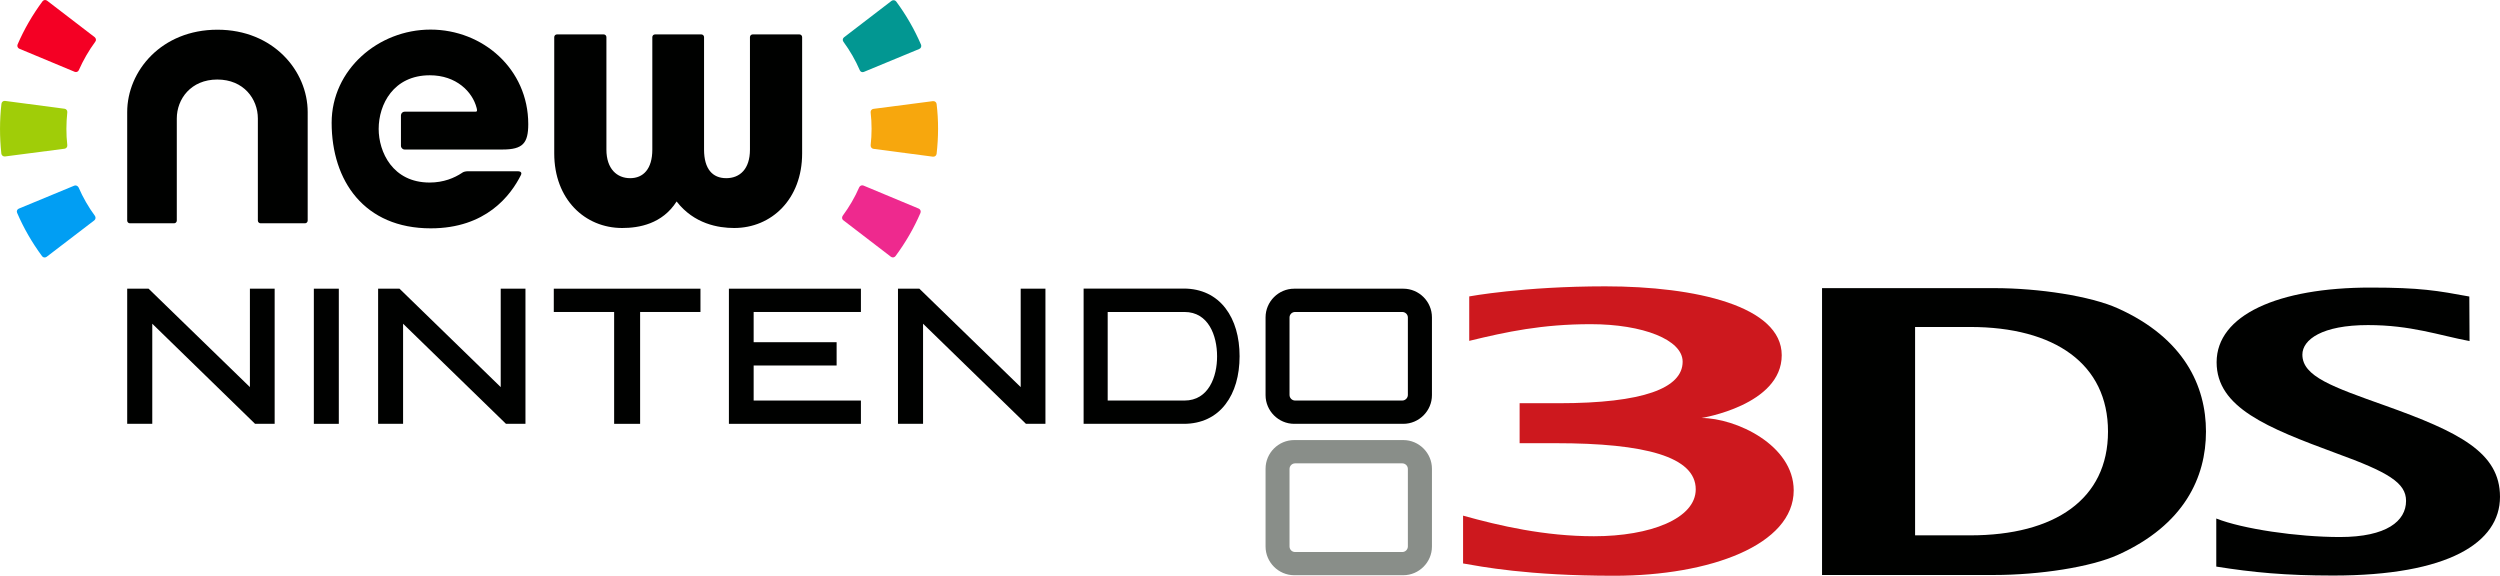 <?xml version="1.0" encoding="UTF-8" standalone="no"?>
<!-- Generator: Adobe Illustrator 23.0.1, SVG Export Plug-In . SVG Version: 6.00 Build 0)  -->

<svg
   version="1.1"
   id="svg5765"
   x="0px"
   y="0px"
   width="2232.8"
   height="514.3"
   viewBox="0 0 2232.8 514.3"
   enable-background="new 0 0 2300 514.3"
   xml:space="preserve"
   sodipodi:docname="New_Nintendo_3DS_logo.svg"
   inkscape:version="1.2.1 (9c6d41e4, 2022-07-14)"
   xmlns:inkscape="http://www.inkscape.org/namespaces/inkscape"
   xmlns:sodipodi="http://sodipodi.sourceforge.net/DTD/sodipodi-0.dtd"
   xmlns="http://www.w3.org/2000/svg"
   xmlns:svg="http://www.w3.org/2000/svg"><defs
   id="defs631" /><sodipodi:namedview
   id="namedview629"
   pagecolor="#ffffff"
   bordercolor="#000000"
   borderopacity="0.25"
   inkscape:showpageshadow="2"
   inkscape:pageopacity="0.0"
   inkscape:pagecheckerboard="0"
   inkscape:deskcolor="#d1d1d1"
   showgrid="false"
   inkscape:zoom="0.27478261"
   inkscape:cx="1819.6203"
   inkscape:cy="263.84494"
   inkscape:window-width="1390"
   inkscape:window-height="1205"
   inkscape:window-x="0"
   inkscape:window-y="25"
   inkscape:window-maximized="0"
   inkscape:current-layer="g626" />
<g
   id="g626">
	
	
	
	
	
<g
   id="g774"
   transform="translate(0,0.032)"><path
     fill="#898e89"
     d="m 1253.3,393 h -97.4 c -14.1,0 -25.6,11.5 -25.6,25.6 v 69.5 c 0,14 11.5,25.6 25.6,25.6 h 97.4 c 14.1,0 25.6,-11.6 25.6,-25.6 v -69.5 c 0,-14 -11.5,-25.6 -25.6,-25.6 m 4.1,95 c 0,2.8 -2.3,5 -5,5 h -95.7 c -2.8,0 -5,-2.2 -5,-5 v -69.2 c 0,-2.7 2.2,-5 5,-5 h 95.7 c 2.7,0 5,2.2 5,5 z"
     id="path572" /><g
     id="g590">
		<polygon
   fill="#000100"
   points="132.7,257.8 223.2,345.7 223.2,257.8 241.1,257.8 245.3,257.8 245.3,378.5 227.8,378.5 136,289.1 136,378.5 113.6,378.5 113.6,257.8 "
   id="polygon574" />
		<polygon
   fill="#000100"
   points="356.8,257.8 447.2,345.7 447.2,257.8 465.2,257.8 469.3,257.8 469.3,378.5 451.9,378.5 360,289.1 360,378.5 337.7,378.5 337.7,257.8 "
   id="polygon576" />
		<polygon
   fill="#000100"
   points="821.1,257.8 911.6,345.7 911.6,257.8 929.5,257.8 933.7,257.8 933.7,378.5 916.3,378.5 824.4,289.1 824.4,378.5 802,378.5 802,257.8 "
   id="polygon578" />
		<polygon
   fill="#000100"
   points="280.3,257.8 298.5,257.8 302.6,257.8 302.6,378.5 280.3,378.5 "
   id="polygon580" />
		<polygon
   fill="#000100"
   points="571.7,378.5 548.5,378.5 548.5,278.6 494.6,278.6 494.6,257.8 621.5,257.8 625.6,257.8 625.6,278.6 571.7,278.6 "
   id="polygon582" />
		<polygon
   fill="#000100"
   points="673.1,305.6 747.2,305.6 747.2,326.4 673.1,326.4 673.1,357.7 768.9,357.7 768.9,378.5 651,378.5 651,257.8 764.7,257.8 768.9,257.8 768.9,278.6 673.1,278.6 "
   id="polygon584" />
		<path
   fill="#000100"
   d="m 1094.6,275.4 c -8.7,-11.5 -21.7,-17.7 -37.3,-17.7 h -89.5 v 120.8 h 89.5 c 15.6,0 28.6,-6.1 37.3,-17.6 8.2,-10.7 12.5,-25.5 12.5,-42.8 0,-17.2 -4.3,-32 -12.5,-42.7 m -36.7,82.3 h -68.6 v -79.1 h 0.6 68 c 21.5,0 29.1,21.3 29.1,39.5 0.1,18.3 -7.6,39.6 -29.1,39.6"
   id="path586" />
		<path
   fill="#000100"
   d="m 1253.3,257.8 h -97.4 c -14.1,0 -25.6,11.6 -25.6,25.6 v 69.5 c 0,14 11.5,25.6 25.6,25.6 h 97.4 c 14.1,0 25.6,-11.6 25.6,-25.6 v -69.5 c 0,-14.1 -11.5,-25.6 -25.6,-25.6 m 4.1,94.9 c 0,2.7 -2.3,5 -5,5 h -95.7 c -2.8,0 -5,-2.3 -5,-5 v -69.2 c 0,-2.7 2.2,-4.9 5,-4.9 h 95.7 c 2.7,0 5,2.2 5,4.9 z"
   id="path588" />
	</g><g
     id="g598">
		<path
   fill="#000100"
   d="m 1979.5,463.1 c 23.2,9.2 72.1,16.5 110.3,16.5 41.8,0 59.1,-14.3 59.1,-32.3 0,-16.2 -16.1,-25.7 -62.3,-42.5 -61.7,-22.8 -106.9,-40.8 -106.9,-81.3 0,-42 54.5,-66.7 137.5,-66.7 44.5,0 59.9,2.8 88.2,8 l 0.2,39.8 c -27.8,-5.3 -52.4,-14.3 -90.7,-14.3 -41,0 -58.6,13 -58.6,26.4 0,19.5 27,28.8 74.2,45.6 65.7,23.5 102.3,41.7 102.3,81.4 0,40.8 -45.8,70.3 -149.1,70.3 -42.5,0 -71.7,-2.8 -104.3,-8 v -42.9 z"
   id="path592" />
		<path
   fill="#000100"
   d="m 1891.6,495.5 c -24.3,11 -70.3,18 -110.6,18 H 1627.3 V 257.3 H 1781 c 40.2,0 86.2,7.1 110.6,18.1 59.2,26.7 78.6,69.5 78.6,110 0,40.6 -19.2,83.3 -78.6,110.1 M 1759.6,292 h -49.2 v 186.1 h 49.2 c 75.5,0 123.1,-32.2 123.1,-92.7 0,-60.4 -47.6,-93.4 -123.1,-93.4"
   id="path594" />
		<path
   fill="#cd181e"
   d="m 1519.6,373.3 c 0,0 71.7,-11.4 71.7,-56.1 0,-43.7 -76.4,-61.5 -157.6,-61.5 -73.3,0 -121.5,9 -121.5,9 v 39.7 c 33.3,-8.1 65.1,-14.9 108.5,-14.9 46.6,0 82.1,13.9 82.1,33.5 0,23.6 -35.1,37.1 -110.8,37.1 h -34.8 v 35.7 h 32.3 c 79.6,0 125,12 125,41.2 0,26.1 -40.5,41.9 -90.9,41.9 -44,0 -84.3,-9.3 -116.9,-18.4 v 42.7 c 15.7,2.7 57.3,11 134.8,11 85.9,0 160.5,-27.6 160.5,-76.3 -0.1,-40.6 -51.8,-64.6 -82.4,-64.6"
   id="path596" />
	</g><g
     id="g624">
		<path
   fill="#a0cd08"
   d="M 57.7,97.1 4.6,90.1 C 3,89.8 1.5,91 1.3,92.6 c -1.7,14.8 -1.7,29.8 -0.1,44.6 0.2,1.6 1.7,2.7 3.3,2.5 l 53.1,-6.9 c 1.6,-0.2 2.7,-1.6 2.5,-3.2 -1.1,-9.7 -1,-19.5 0,-29.3 0.2,-1.6 -0.9,-3 -2.4,-3.2"
   id="path606" />
		<path
   fill="#f40024"
   d="M 84.6,33.2 42.1,0.6 C 40.8,-0.4 39,-0.2 38,1.1 29.1,13.1 21.6,26 15.7,39.7 c -0.6,1.5 0.1,3.2 1.6,3.8 l 49.4,20.6 c 1.5,0.6 3.1,-0.1 3.7,-1.5 4,-9 8.9,-17.5 14.7,-25.4 1,-1.2 0.7,-3 -0.5,-4"
   id="path608" />
		<path
   fill="#019ef3"
   d="m 66.3,165.8 -49.5,20.5 c -1.5,0.6 -2.2,2.3 -1.5,3.8 5.9,13.7 13.4,26.7 22.3,38.7 0.9,1.3 2.8,1.5 4.1,0.5 l 42.5,-32.5 c 1.2,-0.9 1.5,-2.7 0.6,-4 -5.8,-7.9 -10.7,-16.4 -14.6,-25.4 -0.8,-1.5 -2.5,-2.2 -3.9,-1.6"
   id="path610" />
		<path
   fill="#000100"
   d="m 462.2,152.9 h -43.9 c -2.7,0 -4.3,0.6 -5.1,1.1 -0.2,0.1 -0.4,0.3 -0.6,0.4 0,0 0,0 0,0 -6.8,4.5 -16.4,8.6 -28.9,8.6 -33.1,0 -45.5,-27.4 -45.5,-47.9 0,-21.9 13.2,-47.9 45.7,-47.9 23.6,0 38.1,14.7 41.8,29.2 0.4,1.7 0.8,3.3 -0.9,3.3 h -63.4 c -1.8,0 -3.3,1.5 -3.3,3.3 v 27.2 c 0,1.8 1.5,3.3 3.3,3.3 h 87.5 c 18.1,0 22.9,-5.7 22.9,-22.7 0,-49.2 -40.6,-84.4 -87.3,-84.4 -46.7,0 -88.3,35.8 -88.3,83.2 0,52 29.2,94.3 88.5,94.3 49.4,0 71.4,-29.4 80.5,-47.5 0.5,-0.9 1.4,-3.5 -3,-3.5"
   id="path612" />
		<path
   fill="#000100"
   d="m 116,199.4 c -1.3,0 -2.4,-1.1 -2.4,-2.4 v -96.9 c 0,-36.8 30.7,-73.6 80.6,-73.6 49.9,0 80.6,36.8 80.6,73.6 V 197 c 0,1.3 -1.1,2.4 -2.4,2.4 h -39.7 c -1.3,0 -2.4,-1.1 -2.4,-2.4 V 105.8 C 230.3,88.4 217.7,71 194.1,71 170.5,71 157.9,88.4 157.9,105.8 V 197 c 0,1.3 -1.1,2.4 -2.4,2.4 z"
   id="path614" />
		<path
   fill="#000100"
   d="m 626.4,30.7 c 1.3,0 2.4,1.1 2.4,2.4 v 100.5 c 0,17.3 7.6,25.5 19.8,25.5 12.2,0 21.2,-8.2 21.2,-25.5 V 33.1 c 0,-1.3 1.1,-2.4 2.4,-2.4 H 714 c 1.3,0 2.4,1.1 2.4,2.4 V 137 c 0,40.9 -27.4,66.6 -60.7,66.6 -14.1,0 -35.8,-3.6 -51.4,-23.7 -12.8,20.1 -33.6,23.7 -48.6,23.7 C 522.4,203.6 495,178 495,137 V 33.1 c 0,-1.3 1.1,-2.4 2.4,-2.4 h 41.8 c 1.3,0 2.4,1.1 2.4,2.4 v 100.5 c 0,17.3 9.5,25.5 21.2,25.5 11.7,0 19.8,-8.2 19.8,-25.5 V 33.1 c 0,-1.3 1.1,-2.4 2.4,-2.4 z"
   id="path616" />
		<path
   fill="#f7a70d"
   d="m 780.1,132.9 53.1,7 c 1.6,0.2 3.1,-0.9 3.3,-2.5 1.7,-14.8 1.8,-29.8 0,-44.6 -0.2,-1.6 -1.7,-2.7 -3.3,-2.5 l -53.1,6.9 c -1.6,0.2 -2.7,1.6 -2.5,3.2 1.1,9.7 1.1,19.6 0,29.3 -0.1,1.6 0.9,3 2.5,3.2"
   id="path618" />
		<path
   fill="#ee298e"
   d="m 753.2,196.7 42.5,32.6 c 1.3,1 3.1,0.7 4.1,-0.6 8.9,-12 16.4,-24.9 22.3,-38.6 0.6,-1.5 -0.1,-3.2 -1.5,-3.8 l -49.4,-20.6 c -1.5,-0.6 -3.1,0.1 -3.8,1.5 -3.9,9 -8.9,17.5 -14.7,25.4 -1,1.4 -0.8,3.2 0.5,4.1"
   id="path620" />
		<path
   fill="#029792"
   d="M 771.5,64.2 821,43.7 c 1.5,-0.6 2.2,-2.3 1.6,-3.8 -5.9,-13.7 -13.4,-26.7 -22.2,-38.6 -1,-1.3 -2.8,-1.5 -4.1,-0.6 l -42.5,32.6 c -1.2,0.9 -1.5,2.7 -0.5,4 5.8,7.9 10.7,16.4 14.6,25.4 0.5,1.4 2.2,2.1 3.6,1.5"
   id="path622" />
	</g></g></g>
</svg>
